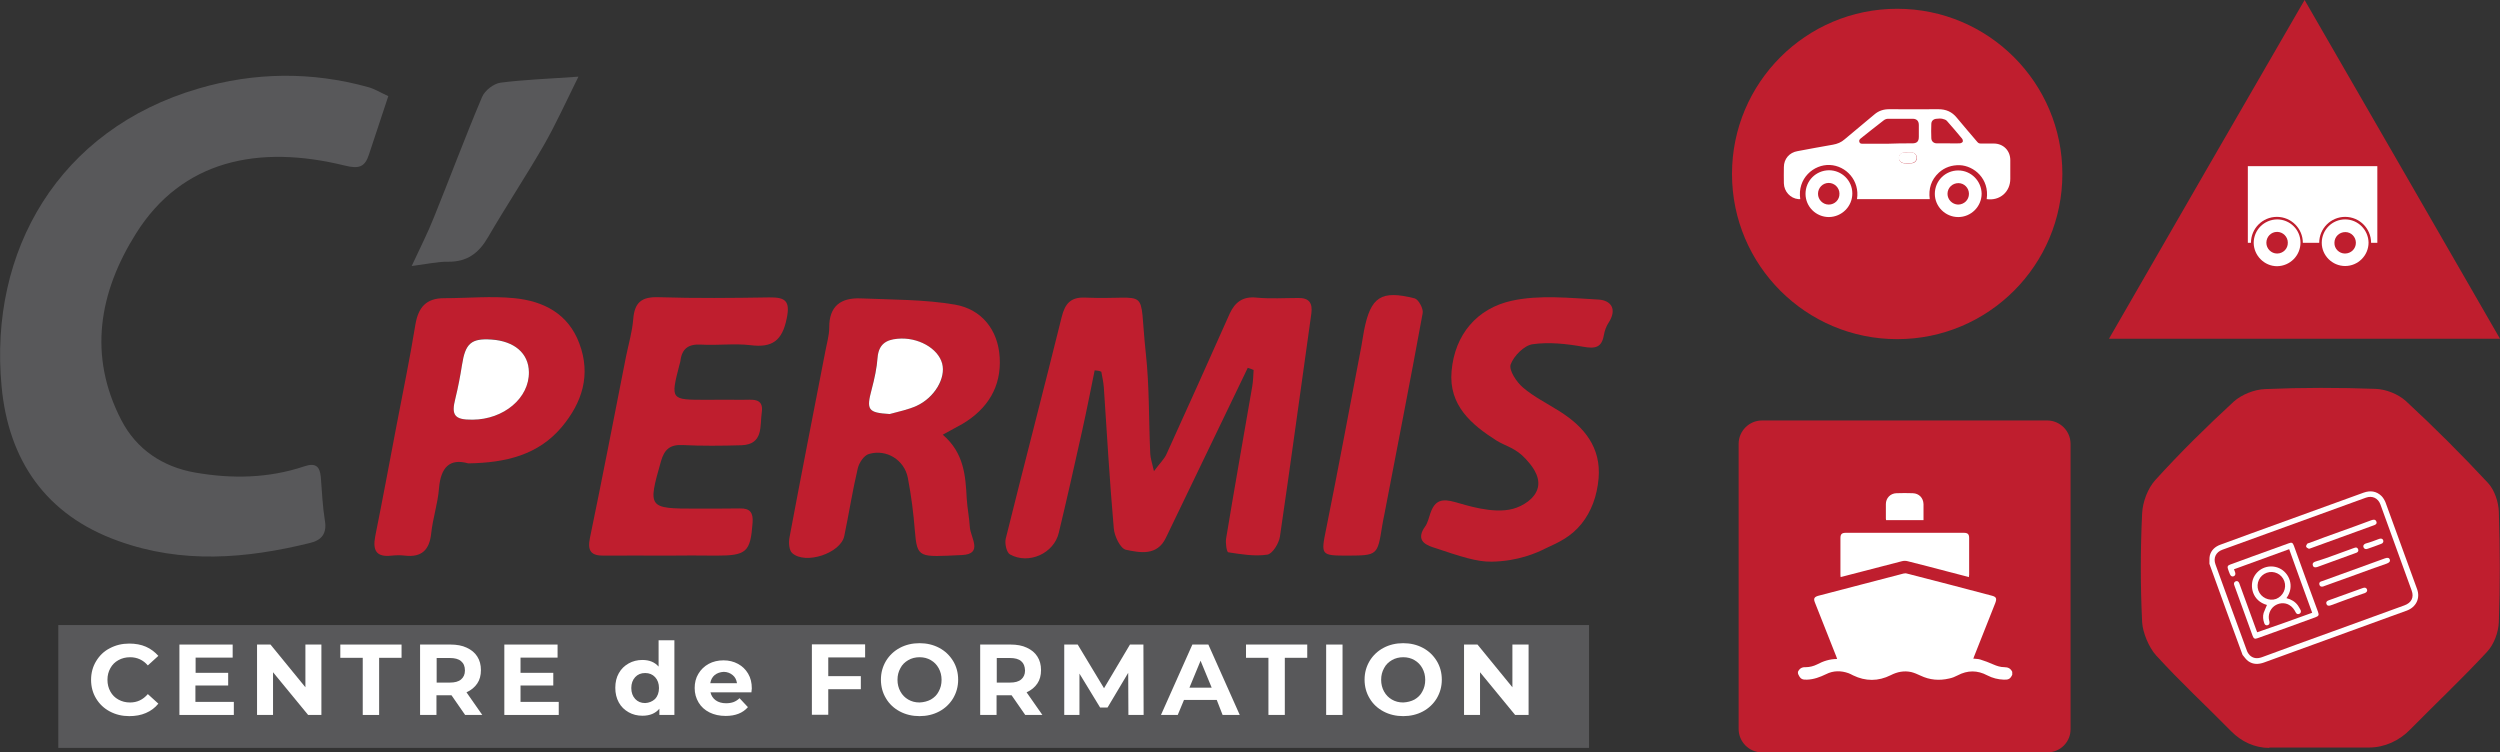 <?xml version="1.0" encoding="UTF-8"?>
<!-- Generator: Adobe Illustrator 25.0.0, SVG Export Plug-In . SVG Version: 6.00 Build 0)  -->
<svg xmlns="http://www.w3.org/2000/svg" xmlns:xlink="http://www.w3.org/1999/xlink" version="1.1" id="Calque_1" x="0px" y="0px" viewBox="0 0 1281.9 385.8" style="enable-background:new 0 0 1281.9 385.8;" xml:space="preserve">
<rect x="0" y="0" width="1281.9" height="385.8" fill="#333333" stroke="none"/>
<style type="text/css">
	.st0{fill:#BF1E2E;}
	.st1{fill:#FFFFFF;}
	.st2{fill:#58585A;}
</style>
<g>
	<polygon class="st0" points="1181.7,173.7 1081.4,173.7 1131.5,86.8 1181.7,0 1231.8,86.8 1281.9,173.7  "></polygon>
	<rect x="1152.6" y="85.2" class="st1" width="66.4" height="39.3"></rect>
	<circle class="st0" cx="1202.5" cy="124.5" r="13.3"></circle>
	<circle class="st0" cx="1167.5" cy="124.5" r="13.3"></circle>
	<rect x="29.9" y="320.5" class="st2" width="784.9" height="63"></rect>
	<path class="st0" d="M1163.6,383.5c-7.4,0-14.3-3.2-19.5-8.5c0,0,0,0-0.1-0.1c-12.8-13-26.2-25.4-38.5-38.9c-3.6-4-6.8-11.6-7.1-17   c-0.9-18.6-0.9-37.2,0-55.8c0.3-5.9,2.9-12.8,6.8-17.1c12.7-14,26.2-27.3,40.1-40.1c4.1-3.7,10.6-6.3,16.2-6.5   c18.9-0.8,37.8-0.8,56.7-0.1c5.3,0.2,11.5,2.7,15.4,6.2c14.6,13.5,28.7,27.6,42.2,42.1c3.3,3.6,5.3,9.6,5.5,14.6   c0.6,18.9,0.7,37.8,0,56.7c-0.2,5.2-2.5,11.5-6.1,15.3c-12.6,13.6-26.2,26.4-39.2,39.6c0,0-0.1,0.1-0.1,0.1   c-5.6,5.8-13.2,9.3-21.2,9.3H1163.6z"></path>
	<path class="st2" d="M199.1,49.3c-3.6,10.9-6.8,20.4-9.9,29.9c-2.1,6.5-5.2,7.5-12.4,5.7c-44.2-10.9-83.5-2.8-107.1,34.9   c-18.8,29.9-24.7,62.4-7.5,95.6c7.8,15.1,21.3,24,37.8,26.9c18.8,3.3,37.7,3,56.1-3.2c5.7-1.9,7.9,0,8.4,5.5   c0.6,7.5,0.9,15,2.1,22.4c1.1,6.6-1.7,10-7.6,11.4c-32.8,8.1-65.7,10.8-98.3-1C23.4,264.1,4.3,235.9,0.8,198   c-6.5-69.2,29.1-131.6,101-152.6c28.6-8.4,58-8.8,87.1-0.7C192.1,45.6,195.2,47.5,199.1,49.3z"></path>
	<path class="st0" d="M561.3,189.9c-2.1,10.3-4.1,20.6-6.4,30.9c-3.9,17.5-7.8,35-12,52.4c-2.5,10.6-15.4,16.4-25,11.1   c-1.8-1-2.8-5.6-2.2-8.1c9.4-37.9,19.3-75.7,28.7-113.7c1.7-6.8,4.6-10.2,11.9-9.9c34.3,1.4,27.4-7.1,31.2,28.3   c1.9,17.1,1.5,34.5,2.3,51.8c0.1,2.1,0.8,4.2,1.9,8.9c3.1-4.2,5.4-6.3,6.5-8.9c10.9-23.9,21.6-47.8,32.3-71.8   c2.7-5.9,6.7-9,13.7-8.3c7.1,0.7,14.3,0.2,21.5,0.2c5.6-0.1,7.4,2.6,6.7,8c-5.4,38.1-10.5,76.3-16.1,114.3   c-0.5,3.5-3.8,8.9-6.5,9.3c-6.5,1-13.4-0.2-20-1.2c-0.8-0.1-1.5-4.8-1.1-7.1c4.3-26,8.9-52,13.4-78c0.5-2.8,0.5-5.6,0.7-8.4   c-1-0.4-2-0.8-3-1.1c-3.4,7.1-6.9,14.3-10.3,21.4c-10.6,21.9-21.1,43.8-31.7,65.8c-4.5,9.4-13.3,7.6-20.5,6.1   c-2.8-0.6-5.9-7-6.2-11c-2.1-24-3.5-48.1-5.1-72.2c-0.2-2.7-0.8-5.4-1.3-8.1C563.6,190.1,562.5,190,561.3,189.9z"></path>
	<path class="st0" d="M483.4,222.9c10.9,9.3,11.7,21,12.3,32.8c0.3,4.9,1.3,9.7,1.6,14.6c0.3,5.2,7,13.8-4,14.3   c-22.1,1-23,1.9-24.2-12.5c-0.7-9.1-1.9-18.2-3.6-27.1c-1.8-9.2-11-14.9-20-12.2c-2.5,0.7-5.1,4.6-5.7,7.5   c-2.7,11.4-4.5,23.1-6.9,34.6c-1.9,8.8-19.9,14.8-26.7,8.7c-1.6-1.4-1.9-5.4-1.4-7.9c6-32.1,12.3-64.1,18.5-96.1   c0.7-3.8,1.9-7.7,1.9-11.6c-0.1-11.1,6-15.4,16.1-15c16.2,0.7,32.6,0.5,48.4,3.2c13.7,2.4,22.1,13,22.9,27.1   c0.9,14.9-6.1,26.3-19,34C490.6,219,487.6,220.6,483.4,222.9z M456.2,212.3c4.6-1.4,9.4-2.2,13.8-4.2c9.3-4.1,15.2-14.3,13.1-21.7   c-2.1-7.9-12.7-13.7-22.9-12.7c-5.9,0.6-9.6,2.9-10.2,9.5c-0.5,5.5-1.7,10.9-3,16.3C444.1,210.3,445.1,211.7,456.2,212.3z"></path>
	<path class="st0" d="M341.9,284.9c-10.8,0-21.5-0.1-32.3,0c-6.5,0.1-8.5-2.4-7.1-9.1c6.4-30.9,12.4-62,18.5-93   c1.3-6.4,3.2-12.7,3.7-19.2c0.7-8.6,4.3-11.5,13.1-11.2c18.9,0.6,37.8,0.4,56.7,0.1c8.1-0.1,10.8,1.7,8.9,10.8   c-2.3,11.3-7.3,15.1-18.5,13.7c-8.4-1-17,0.2-25.4-0.3c-6.5-0.4-9.9,2.1-10.6,8.4c-0.1,0.6-0.3,1.3-0.5,1.9c-4.6,18-4.6,18,13.6,18   c6.2,0,12.4-0.1,18.6,0c4.7,0.1,11.2-1.4,10,6.5c-1,6.8,1,16.4-10.4,16.8c-10.1,0.3-20.2,0.4-30.3-0.1c-6.5-0.3-9.3,2.4-11,8.4   c-6.8,23.9-6.6,24.2,18.1,24.2c7.5,0,15,0,22.5-0.1c5-0.1,6.8,2.1,6.4,7.3c-1.1,15-3,16.9-18.5,16.9   C358.9,284.8,350.4,284.8,341.9,284.9z"></path>
	<path class="st0" d="M240.1,237.6c-9.5-2.7-14.1,2-15,12.8c-0.6,7.8-3.2,15.4-4,23.1c-0.9,8.5-4.9,12.4-13.5,11.4   c-2.3-0.3-4.6-0.2-6.8,0c-7.8,0.9-9.8-2.6-8.4-9.9c3.8-18.9,7.3-37.8,10.9-56.7c3.3-17.3,6.9-34.6,9.7-51.9   c1.5-8.8,5.5-13.5,14.7-13.5c12.1,0,24.2-1.2,36.1,0c14.9,1.5,27.6,7.9,33.3,23.3c6,16.1,1.4,30.2-9,42.7   C276,233.3,259.4,237.3,240.1,237.6z M242.3,215.2c16-0.1,29.1-11.2,28.9-24.5c-0.1-9.5-7.4-15.8-19.2-16.7   c-10.3-0.7-13.4,2-15.1,13c-0.9,5.8-2,11.6-3.4,17.2C231.3,212.9,233,215.3,242.3,215.2z"></path>
	<path class="st0" d="M764.8,288c-7.5,0.1-15.2-2.4-30.4-7.5c-1.5-0.5-4.7-1.7-5.5-4.1c-0.5-1.6-0.1-3.7,1.7-6.2   c1.5-2,2-4.7,2.9-7.2c2.3-6.5,5.8-7.5,12.8-5.5c5.1,1.4,19.3,6.2,29.5,3.4c4.8-1.3,11.5-5.1,12.8-11.1c1.3-6.2-4-12-6.3-14.5   c-5.1-5.6-10.2-6.5-14.8-9.3c-13.1-8.3-24.7-18.2-23.2-35.6c1.6-18.9,13.1-32.3,30.9-36.2c14.2-3.1,29.6-1.4,44.4-0.6   c6.6,0.4,9.7,5,5.2,11.9c-1.2,1.8-2,4.1-2.4,6.3c-1.1,6.5-4.5,7.1-10.6,6c-8.5-1.5-17.5-2.5-25.9-1.3c-4.4,0.6-9.7,6-11.3,10.4   c-1,2.9,3,9,6.3,11.8c5.6,4.8,12.5,8.2,18.8,12.2c12.7,8,21.3,18.6,20,34.3c-0.8,9.2-3.7,17-8.7,23.3c-5.4,6.7-11.5,9.5-18.5,12.7   C788,283.5,778.3,287.8,764.8,288z"></path>
	<path class="st0" d="M691,284.9c-13.9,0-13.7-0.3-11-13.7c6.3-31.2,12.1-62.6,18.1-93.9c0.5-2.6,0.8-5.2,1.3-7.7   c3.4-17.4,8.7-21,26-16.6c1.9,0.5,4.5,5.2,4.1,7.5c-6.3,34.6-13.1,69-19.7,103.5c-0.4,1.9-0.8,3.8-1.1,5.8   C706.3,284.8,706.3,284.8,691,284.9z"></path>
	<path class="st2" d="M296.6,39.3C290,52.6,285,63.7,279,74.2c-9.2,16-19.5,31.5-28.8,47.5c-4.7,8.1-10.7,12.6-20.3,12.5   c-5.4-0.1-10.8,1.2-18.8,2.2c4.5-9.7,8.4-17.3,11.5-25.2c8.3-20.5,16-41.2,24.6-61.5c1.4-3.3,5.9-6.8,9.4-7.3   C269,40.8,281.6,40.4,296.6,39.3z"></path>
	<path class="st1" d="M456.2,212.3c-11.1-0.7-12.1-2-9.2-12.8c1.4-5.3,2.6-10.8,3-16.3c0.6-6.6,4.3-9,10.2-9.5   c10.3-1,20.8,4.8,22.9,12.7c2,7.4-3.9,17.5-13.1,21.7C465.6,210.1,460.8,211,456.2,212.3z"></path>
	<path class="st1" d="M242.3,215.2c-9.3,0.1-11-2.3-8.8-10.9c1.4-5.7,2.5-11.4,3.4-17.2c1.7-11,4.7-13.7,15.1-13   c11.8,0.8,19.1,7.1,19.2,16.7C271.4,204.1,258.3,215.1,242.3,215.2z"></path>
	<circle class="st0" cx="972.8" cy="89.2" r="84.7"></circle>
	<path class="st0" d="M1049.8,385.8H903.5c-6.6,0-12-5.4-12-12V227.6c0-6.6,5.4-12,12-12h146.2c6.6,0,12,5.4,12,12v146.2   C1061.8,380.4,1056.4,385.8,1049.8,385.8z"></path>
	<g>
		<path class="st1" d="M56.3,364.8c-3-1.6-5.3-3.8-7-6.6s-2.6-6-2.6-9.6s0.9-6.8,2.6-9.6s4-5.1,7-6.6c3-1.6,6.3-2.4,10-2.4    c3.1,0,6,0.5,8.5,1.6s4.6,2.7,6.4,4.7l-5.4,4.9c-2.4-2.8-5.5-4.2-9.1-4.2c-2.2,0-4.2,0.5-6,1.5c-1.8,1-3.1,2.3-4.1,4.1    c-1,1.8-1.5,3.7-1.5,6c0,2.2,0.5,4.2,1.5,6c1,1.8,2.3,3.1,4.1,4.1c1.8,1,3.7,1.5,6,1.5c3.6,0,6.6-1.4,9.1-4.3l5.4,4.9    c-1.7,2.1-3.8,3.7-6.4,4.8c-2.5,1.1-5.4,1.6-8.5,1.6C62.6,367.2,59.3,366.4,56.3,364.8z"></path>
		<path class="st1" d="M119.9,359.9v6.7H92v-36.1h27.3v6.7h-19v7.8H117v6.5h-16.8v8.4H119.9z"></path>
		<path class="st1" d="M164.8,330.5v36.1H158l-18-21.9v21.9h-8.2v-36.1h6.9l17.9,21.9v-21.9H164.8z"></path>
		<path class="st1" d="M186,337.3h-11.5v-6.8h31.4v6.8h-11.5v29.3H186V337.3z"></path>
		<path class="st1" d="M238.5,366.6l-7-10.1h-0.4h-7.3v10.1h-8.4v-36.1h15.6c3.2,0,6,0.5,8.3,1.6c2.4,1.1,4.2,2.6,5.4,4.5    c1.3,2,1.9,4.3,1.9,7s-0.6,5-1.9,6.9c-1.3,1.9-3.1,3.4-5.5,4.5l8.1,11.6H238.5z M236.4,339c-1.3-1.1-3.2-1.6-5.7-1.6h-6.8v12.6    h6.8c2.5,0,4.4-0.5,5.7-1.6c1.3-1.1,2-2.6,2-4.6C238.4,341.6,237.7,340.1,236.4,339z"></path>
		<path class="st1" d="M286.5,359.9v6.7h-27.9v-36.1h27.3v6.7h-19v7.8h16.8v6.5h-16.8v8.4H286.5z"></path>
		<path class="st1" d="M345.8,328.4v38.2h-7.7v-3.2c-2,2.4-4.9,3.6-8.7,3.6c-2.6,0-5-0.6-7.1-1.8c-2.1-1.2-3.8-2.8-5-5    c-1.2-2.2-1.8-4.7-1.8-7.5c0-2.9,0.6-5.4,1.8-7.5c1.2-2.2,2.9-3.8,5-5c2.1-1.2,4.5-1.8,7.1-1.8c3.5,0,6.3,1.1,8.3,3.4v-13.5H345.8    z M335.9,358.4c1.3-1.4,2-3.3,2-5.6s-0.7-4.2-2-5.6s-3-2.1-5.1-2.1c-2.1,0-3.8,0.7-5.1,2.1c-1.3,1.4-2,3.3-2,5.6s0.7,4.2,2,5.6    c1.3,1.4,3,2.1,5.1,2.1C332.8,360.4,334.5,359.7,335.9,358.4z"></path>
		<path class="st1" d="M385.3,355h-21c0.4,1.7,1.3,3.1,2.7,4.1c1.4,1,3.2,1.5,5.3,1.5c1.4,0,2.7-0.2,3.8-0.6c1.1-0.4,2.2-1.1,3.1-2    l4.3,4.6c-2.6,3-6.4,4.5-11.4,4.5c-3.1,0-5.9-0.6-8.3-1.8c-2.4-1.2-4.3-2.9-5.6-5.1c-1.3-2.2-2-4.6-2-7.4c0-2.7,0.6-5.2,1.9-7.3    c1.3-2.2,3.1-3.9,5.3-5.1c2.2-1.2,4.8-1.8,7.6-1.8c2.7,0,5.2,0.6,7.4,1.8c2.2,1.2,3.9,2.8,5.2,5c1.3,2.2,1.9,4.7,1.9,7.6    C385.5,353,385.4,353.7,385.3,355z M366.5,346.1c-1.2,1-2,2.4-2.3,4.2h13.7c-0.3-1.8-1-3.2-2.3-4.2c-1.2-1-2.8-1.6-4.5-1.6    C369.3,344.6,367.8,345.1,366.5,346.1z"></path>
		<path class="st1" d="M424.7,337.2v9.5h16.7v6.7h-16.7v13.1h-8.4v-36.1h27.3v6.7H424.7z"></path>
		<path class="st1" d="M461.4,364.8c-3-1.6-5.4-3.8-7.1-6.7c-1.7-2.8-2.6-6-2.6-9.6s0.9-6.7,2.6-9.6c1.7-2.8,4.1-5.1,7.1-6.7    c3-1.6,6.4-2.4,10.1-2.4c3.7,0,7.1,0.8,10.1,2.4c3,1.6,5.3,3.8,7.1,6.7c1.7,2.8,2.6,6,2.6,9.6s-0.9,6.7-2.6,9.6    c-1.7,2.8-4.1,5.1-7.1,6.7c-3,1.6-6.4,2.4-10.1,2.4C467.8,367.2,464.4,366.4,461.4,364.8z M477.3,358.7c1.7-1,3.1-2.3,4-4.1    c1-1.8,1.5-3.7,1.5-6c0-2.2-0.5-4.2-1.5-6c-1-1.8-2.3-3.1-4-4.1c-1.7-1-3.6-1.5-5.8-1.5c-2.1,0-4.1,0.5-5.8,1.5    c-1.7,1-3.1,2.3-4,4.1c-1,1.8-1.5,3.7-1.5,6c0,2.2,0.5,4.2,1.5,6c1,1.8,2.3,3.1,4,4.1c1.7,1,3.6,1.5,5.8,1.5    C473.7,360.1,475.6,359.6,477.3,358.7z"></path>
		<path class="st1" d="M525.7,366.6l-7-10.1h-0.4h-7.3v10.1h-8.4v-36.1h15.6c3.2,0,6,0.5,8.3,1.6c2.4,1.1,4.2,2.6,5.4,4.5    c1.3,2,1.9,4.3,1.9,7s-0.6,5-1.9,6.9c-1.3,1.9-3.1,3.4-5.5,4.5l8.1,11.6H525.7z M523.6,339c-1.3-1.1-3.2-1.6-5.7-1.6h-6.8v12.6    h6.8c2.5,0,4.4-0.5,5.7-1.6c1.3-1.1,2-2.6,2-4.6C525.5,341.6,524.9,340.1,523.6,339z"></path>
		<path class="st1" d="M578.6,366.6l-0.1-21.6l-10.6,17.8h-3.8l-10.6-17.4v21.2h-7.8v-36.1h6.9l13.5,22.4l13.3-22.4h6.9l0.1,36.1    H578.6z"></path>
		<path class="st1" d="M623.9,358.9h-16.8l-3.2,7.7h-8.6l16.1-36.1h8.2l16.1,36.1h-8.8L623.9,358.9z M621.3,352.6l-5.7-13.8    l-5.7,13.8H621.3z"></path>
		<path class="st1" d="M650.4,337.3h-11.5v-6.8h31.4v6.8h-11.5v29.3h-8.4V337.3z"></path>
		<path class="st1" d="M680,330.5h8.4v36.1H680V330.5z"></path>
		<path class="st1" d="M709.4,364.8c-3-1.6-5.4-3.8-7.1-6.7c-1.7-2.8-2.6-6-2.6-9.6s0.9-6.7,2.6-9.6c1.7-2.8,4.1-5.1,7.1-6.7    c3-1.6,6.4-2.4,10.1-2.4c3.7,0,7.1,0.8,10.1,2.4c3,1.6,5.3,3.8,7.1,6.7c1.7,2.8,2.6,6,2.6,9.6s-0.9,6.7-2.6,9.6    c-1.7,2.8-4.1,5.1-7.1,6.7c-3,1.6-6.4,2.4-10.1,2.4C715.8,367.2,712.4,366.4,709.4,364.8z M725.3,358.7c1.7-1,3.1-2.3,4-4.1    c1-1.8,1.5-3.7,1.5-6c0-2.2-0.5-4.2-1.5-6c-1-1.8-2.3-3.1-4-4.1c-1.7-1-3.6-1.5-5.8-1.5c-2.1,0-4.1,0.5-5.8,1.5    c-1.7,1-3.1,2.3-4,4.1c-1,1.8-1.5,3.7-1.5,6c0,2.2,0.5,4.2,1.5,6c1,1.8,2.3,3.1,4,4.1c1.7,1,3.6,1.5,5.8,1.5    C721.6,360.1,723.6,359.6,725.3,358.7z"></path>
		<path class="st1" d="M783.8,330.5v36.1h-6.9l-18-21.9v21.9h-8.2v-36.1h6.9l17.9,21.9v-21.9H783.8z"></path>
	</g>
	<g>
		<path class="st1" d="M922.1,102.1c-4.1-0.4-7.3-3.9-7.4-8.1c-0.1-2.8,0-5.5,0-8.3c0-4.2,2.8-7.5,7-8.2c6-1.1,12.1-2.3,18.1-3.3    c2.3-0.4,4.3-1.2,6.1-2.8c5-4.3,10.2-8.4,15.2-12.7c2.2-1.9,4.7-2.7,7.6-2.7c8.4,0,16.8,0.1,25.2,0c3.9,0,7,1.3,9.5,4.4    c3.4,4.2,7,8.2,10.5,12.4c0.5,0.6,1,0.8,1.8,0.8c2.2,0,4.4,0,6.6,0c4.9,0,8.5,3.6,8.5,8.5c0,3.2,0,6.4,0,9.6    c0,6.7-5.4,11.4-12.1,10.4c1.5-10.5-6.6-17.1-13.8-17.4c-4.1-0.1-7.7,1.1-10.7,3.8c-4,3.7-5.4,8.3-4.7,13.6c-12.5,0-24.9,0-37.3,0    c1.5-9.5-5.6-17.1-13.9-17.5c-8.3-0.4-16.8,6.9-15.2,17.5C922.8,102.1,922.5,102.1,922.1,102.1z M980.6,73.5c2.3,0,3.3-1,3.3-3.3    c0-2,0-4.1,0-6.1c0-2.1-1.1-3.2-3.2-3.2c-4.2,0-8.4,0-12.6,0c-0.7,0-1.6,0.3-2.2,0.8c-3.9,3-7.8,6.1-11.7,9.2    c-0.6,0.5-1.1,1-0.8,1.9c0.3,0.9,1,0.9,1.8,0.9c4.3,0,8.5,0,12.8,0c0,0,0,0,0,0C972.2,73.5,976.4,73.5,980.6,73.5z M1004.8,73.5    c0.6,0,1.4-0.4,1.6-0.8c0.2-0.4,0-1.3-0.4-1.7c-2.5-3-5.1-6.1-7.7-9c-0.5-0.6-1.5-0.9-2.4-1.1c-0.9-0.2-1.9-0.1-2.9,0    c-1.6,0.1-2.7,1.1-2.7,2.7c-0.1,2.4-0.1,4.8,0,7.2c0,1.6,1.2,2.7,2.8,2.7c2,0,4,0,6,0C1001,73.5,1002.9,73.6,1004.8,73.5z     M976.4,78.2c-1.5,0.1-2.7,1.3-2.7,2.8c0,1.4,1.1,2.6,2.6,2.7c1.3,0.1,2.7,0.1,4,0c1.5-0.1,2.6-1.3,2.6-2.7c0-1.5-1.1-2.7-2.6-2.8    c-0.6,0-1.3,0-2,0C977.7,78.1,977,78.1,976.4,78.2z"></path>
		<path class="st1" d="M1004.1,87.4c6.6,0,11.9,5.4,12,11.9c0,6.6-5.4,12-12,12c-6.6,0-12-5.4-12-11.9    C992.1,92.7,997.5,87.4,1004.1,87.4z M1004,104.9c3.1,0,5.6-2.4,5.6-5.5c0-3-2.4-5.5-5.4-5.5c-3.1,0-5.6,2.4-5.6,5.5    C998.6,102.3,1001,104.8,1004,104.9z"></path>
		<path class="st1" d="M925.8,99.4c0-6.7,5.3-12,12-12.1c6.6,0,12,5.3,12,11.9c0,6.6-5.3,12-12,12.1    C931.2,111.3,925.8,106,925.8,99.4z M937.7,104.9c3.1,0,5.6-2.5,5.5-5.6c0-3-2.5-5.5-5.5-5.5c-3.1,0-5.5,2.5-5.5,5.6    C932.2,102.4,934.7,104.9,937.7,104.9z"></path>
		<path class="st1" d="M978.3,78.1c-0.7,0-1.3,0-2,0c-1.5,0.1-2.7,1.3-2.7,2.8c0,1.4,1.1,2.6,2.6,2.7c1.3,0.1,2.7,0.1,4,0    c1.5-0.1,2.6-1.3,2.6-2.7c0-1.5-1.1-2.7-2.6-2.8C979.6,78.1,979,78.1,978.3,78.1z"></path>
	</g>
	<g>
		<path class="st1" d="M921.9,344.5c0.8-1.7,2-2.5,4-2.4c2,0,4-0.5,5.8-1.4c3.2-1.7,6.5-2.8,10.3-2.8c-0.2-0.5-0.3-0.8-0.4-1.2    c-3.7-9.3-7.3-18.5-11-27.8c-0.8-2-0.3-2.8,1.7-3.4c14.6-3.8,29.2-7.6,43.7-11.4c0.6-0.1,1.2-0.2,1.8,0c14.5,3.7,29,7.5,43.4,11.3    c2.4,0.6,2.8,1.4,1.9,3.8c-3.6,9.2-7.3,18.3-10.9,27.5c-0.1,0.3-0.2,0.7-0.4,1c1.3,0.2,2.6,0.1,3.7,0.5c2.2,0.7,4.4,1.5,6.6,2.5    c1.8,0.8,3.7,1.4,5.7,1.4c1.9,0,3.2,0.7,4,2.4c0,0.5,0,1,0,1.5c-1,2.1-1.9,2.6-4.3,2.5c-3-0.1-5.8-0.8-8.5-2.2    c-5.1-2.7-10.1-2.7-15.2,0c-1.3,0.7-2.8,1.3-4.3,1.6c-5.1,1.2-10,0.8-14.8-1.5c-1.5-0.7-3.1-1.4-4.7-1.8    c-3.7-0.8-7.2-0.1-10.5,1.6c-6.4,3.2-12.9,3.2-19.3,0.1c-0.8-0.4-1.5-0.8-2.3-1.1c-3.9-1.4-7.9-1.4-11.6,0.5    c-3.1,1.5-6.3,2.7-9.8,2.8c-2.4,0.1-3.3-0.4-4.3-2.5C921.9,345.5,921.9,345,921.9,344.5z"></path>
		<path class="st1" d="M1009.6,295.9c-3.6-0.9-7-1.8-10.4-2.7c-7-1.8-13.9-3.7-20.9-5.4c-1-0.3-2.2-0.3-3.2,0    c-10.2,2.6-20.3,5.3-30.5,7.9c-0.2,0.1-0.5,0.1-0.8,0.2c0-0.4-0.1-0.7-0.1-1.1c0-6.3,0-12.6,0-18.9c0-2,0.7-2.7,2.8-2.7    c20.1,0,40.2,0,60.4,0c2.1,0,2.8,0.7,2.8,2.7c0,6.3,0,12.6,0,18.9C1009.6,295.1,1009.6,295.4,1009.6,295.9z"></path>
		<path class="st1" d="M986.3,266.7c-6.4,0-12.7,0-19.2,0c0-0.3-0.1-0.5-0.1-0.8c0-2.5,0-4.9,0-7.4c0-3.1,2.3-5.5,5.4-5.6    c2.8-0.1,5.6-0.1,8.4,0c3.2,0.1,5.4,2.4,5.5,5.6c0,2.6,0,5.2,0,7.8C986.3,266.4,986.3,266.5,986.3,266.7z"></path>
	</g>
	<g>
		<path class="st1" d="M1132.9,289.1c0.1-1.4-0.1-2.9,0.2-4.2c0.7-2.8,2.7-4.6,5.4-5.6c5.2-1.9,10.4-3.8,15.6-5.7    c19.3-7,38.6-14,57.9-21c3.4-1.2,6.5-0.8,9.1,1.7c0.9,0.9,1.6,2.1,2.1,3.3c5.4,14.8,10.8,29.7,16.2,44.5c1.7,4.7-0.5,9.2-5.3,11    c-2.8,1-5.6,2-8.3,3c-21.6,7.9-43.3,15.7-64.9,23.6c-2.8,1-5.6,1.1-8.1-0.7c-1.1-0.8-2-2.1-2.9-3.2    C1144.1,320.2,1138.5,304.6,1132.9,289.1z M1196.3,323.7c12.2-4.4,24.4-8.9,36.6-13.3c3.6-1.3,5-4.1,3.7-7.6    c-5.3-14.7-10.7-29.4-16-44.1c-1.2-3.3-4.2-4.7-7.5-3.5c-24.5,8.9-49.1,17.8-73.6,26.7c-3.3,1.2-4.7,4.2-3.5,7.5    c5.3,14.7,10.7,29.5,16.1,44.2c0.3,0.9,0.9,1.8,1.5,2.4c1.8,1.7,3.9,1.8,6.2,1C1171.9,332.5,1184.1,328.1,1196.3,323.7z"></path>
		<path class="st1" d="M1185.6,314.2c-4-10.9-7.9-21.7-11.8-32.6c-9.4,3.4-18.8,6.8-28.3,10.3c0.2,0.5,0.4,1.1,0.6,1.6    c0.3,1,0,1.7-0.8,2c-0.8,0.3-1.5-0.1-1.9-1.1c-0.4-0.9-0.7-1.8-1-2.7c-0.4-1.1-0.1-1.8,1.1-2.2c3.7-1.4,7.5-2.7,11.2-4.1    c6.3-2.3,12.5-4.5,18.8-6.8c1.6-0.6,2.1-0.4,2.7,1.2c4.1,11.3,8.2,22.7,12.4,34c0.6,1.6,0.3,2.1-1.3,2.7    c-9.9,3.6-19.7,7.2-29.6,10.7c-1.6,0.6-2.1,0.3-2.7-1.3c-3.1-8.5-6.2-17-9.2-25.4c-0.1-0.3-0.2-0.6-0.3-0.9    c-0.1-0.7,0.2-1.2,0.8-1.5c0.7-0.3,1.2-0.1,1.6,0.4c0.2,0.3,0.4,0.7,0.5,1.1c2.9,7.9,5.7,15.7,8.6,23.6c0.1,0.3,0.2,0.6,0.4,1    C1166.8,321,1176.2,317.6,1185.6,314.2z"></path>
		<path class="st1" d="M1162.4,310.2c-7.6-2.1-8.9-9.7-6.8-14.1c2.4-5,8.3-7,13.2-4.7c4.8,2.2,8.1,9.1,3.6,15.3    c2.4,0.6,4.5,1.8,5.9,3.8c0.5,0.8,1,1.6,1.4,2.4c0.3,0.8,0,1.5-0.6,1.8c-0.7,0.4-1.5,0.2-1.9-0.6c-0.8-1.6-1.8-3-3.4-3.9    c-2.4-1.4-5.4-1.1-7.7,0.6c-2.2,1.7-3.2,4.6-2.6,7.2c0.1,0.3,0.1,0.6,0.2,0.9c0.1,0.9-0.2,1.5-1,1.7c-0.8,0.2-1.4-0.2-1.7-1.1    c-0.6-1.7-0.8-3.5-0.3-5.2C1161.2,312.9,1161.9,311.5,1162.4,310.2z M1162.3,293.7c-3.7,1.3-5.6,5.4-4.3,9.1    c1.3,3.6,5.5,5.6,9.1,4.3c3.6-1.4,5.5-5.5,4.2-9.1C1170,294.3,1165.9,292.4,1162.3,293.7z"></path>
		<path class="st1" d="M1199.9,272.6c5.3-1.9,10.6-3.8,15.9-5.8c0.4-0.1,0.8-0.3,1.2-0.3c0.7-0.1,1.2,0.2,1.5,0.9    c0.3,0.7,0.1,1.2-0.5,1.6c-0.3,0.2-0.6,0.3-0.9,0.4c-10.7,3.9-21.5,7.8-32.2,11.7c-0.4,0.1-0.8,0.4-1.2,0.2    c-0.5-0.2-1.1-0.6-1.2-1c-0.1-0.4,0.2-1,0.5-1.4c0.2-0.3,0.7-0.4,1.1-0.5C1189.3,276.4,1194.6,274.5,1199.9,272.6z"></path>
		<path class="st1" d="M1207.9,294.7c-5.4,1.9-10.7,3.9-16.1,5.8c-0.3,0.1-0.6,0.3-1,0.3c-0.7,0.1-1.3-0.2-1.5-1    c-0.2-0.7,0-1.3,0.7-1.6c0.3-0.1,0.6-0.2,0.9-0.3c10.7-3.9,21.4-7.8,32-11.6c1.4-0.5,2.2-0.3,2.5,0.6c0.3,0.9-0.2,1.6-1.6,2.1    C1218.6,290.8,1213.3,292.7,1207.9,294.7z"></path>
		<path class="st1" d="M1197.1,284.6c3.2-1.2,6.4-2.3,9.6-3.5c0.3-0.1,0.6-0.2,0.9-0.3c0.7-0.2,1.2,0.1,1.5,0.7    c0.3,0.7,0.2,1.3-0.4,1.7c-0.3,0.2-0.6,0.3-0.9,0.4c-6.5,2.4-13,4.7-19.5,7.1c-0.3,0.1-0.7,0.2-1.1,0.2c-0.7,0-1.2-0.4-1.3-1.1    c-0.2-0.7,0.1-1.2,0.6-1.5c0.3-0.2,0.6-0.3,0.9-0.4C1190.7,286.9,1193.9,285.8,1197.1,284.6z"></path>
		<path class="st1" d="M1203.8,307.2c-2.9,1.1-5.8,2.1-8.7,3.2c-1.1,0.4-1.9,0.2-2.2-0.7c-0.3-0.9,0.1-1.5,1.2-1.9    c5.8-2.1,11.6-4.2,17.5-6.3c1-0.4,1.8-0.1,2.1,0.7c0.3,0.8-0.1,1.5-1.1,1.9c-0.2,0.1-0.4,0.1-0.6,0.2    C1209.3,305.2,1206.5,306.2,1203.8,307.2z"></path>
		<path class="st1" d="M1216.5,277.6c1.2-0.4,2.3-0.9,3.5-1.3c1-0.3,1.7-0.1,2,0.7c0.3,0.8-0.1,1.6-1.1,1.9    c-2.3,0.9-4.6,1.7-6.9,2.5c-1,0.4-1.8,0-2.1-0.8c-0.3-0.8,0.1-1.5,1.1-1.9C1214.2,278.4,1215.3,278,1216.5,277.6z"></path>
	</g>
	<path class="st1" d="M1202.5,112.5c6.6,0,11.9,5.4,12,11.9c0,6.6-5.4,12-12,12c-6.6,0-12-5.4-12-11.9   C1190.5,117.9,1195.8,112.5,1202.5,112.5z M1202.4,130c3.1,0,5.6-2.4,5.6-5.5c0-3-2.4-5.5-5.4-5.5c-3.1,0-5.6,2.4-5.6,5.5   C1196.9,127.5,1199.4,130,1202.4,130z"></path>
	<path class="st1" d="M1155.6,124.6c0-6.7,5.3-12,12-12.1c6.6,0,12,5.3,12,11.9c0,6.6-5.3,12-12,12.1   C1161.1,136.5,1155.7,131.1,1155.6,124.6z M1167.6,130c3.1,0,5.6-2.5,5.5-5.6c0-3-2.5-5.5-5.5-5.5c-3.1,0-5.5,2.5-5.5,5.6   C1162.1,127.5,1164.6,130,1167.6,130z"></path>
</g>
</svg>
